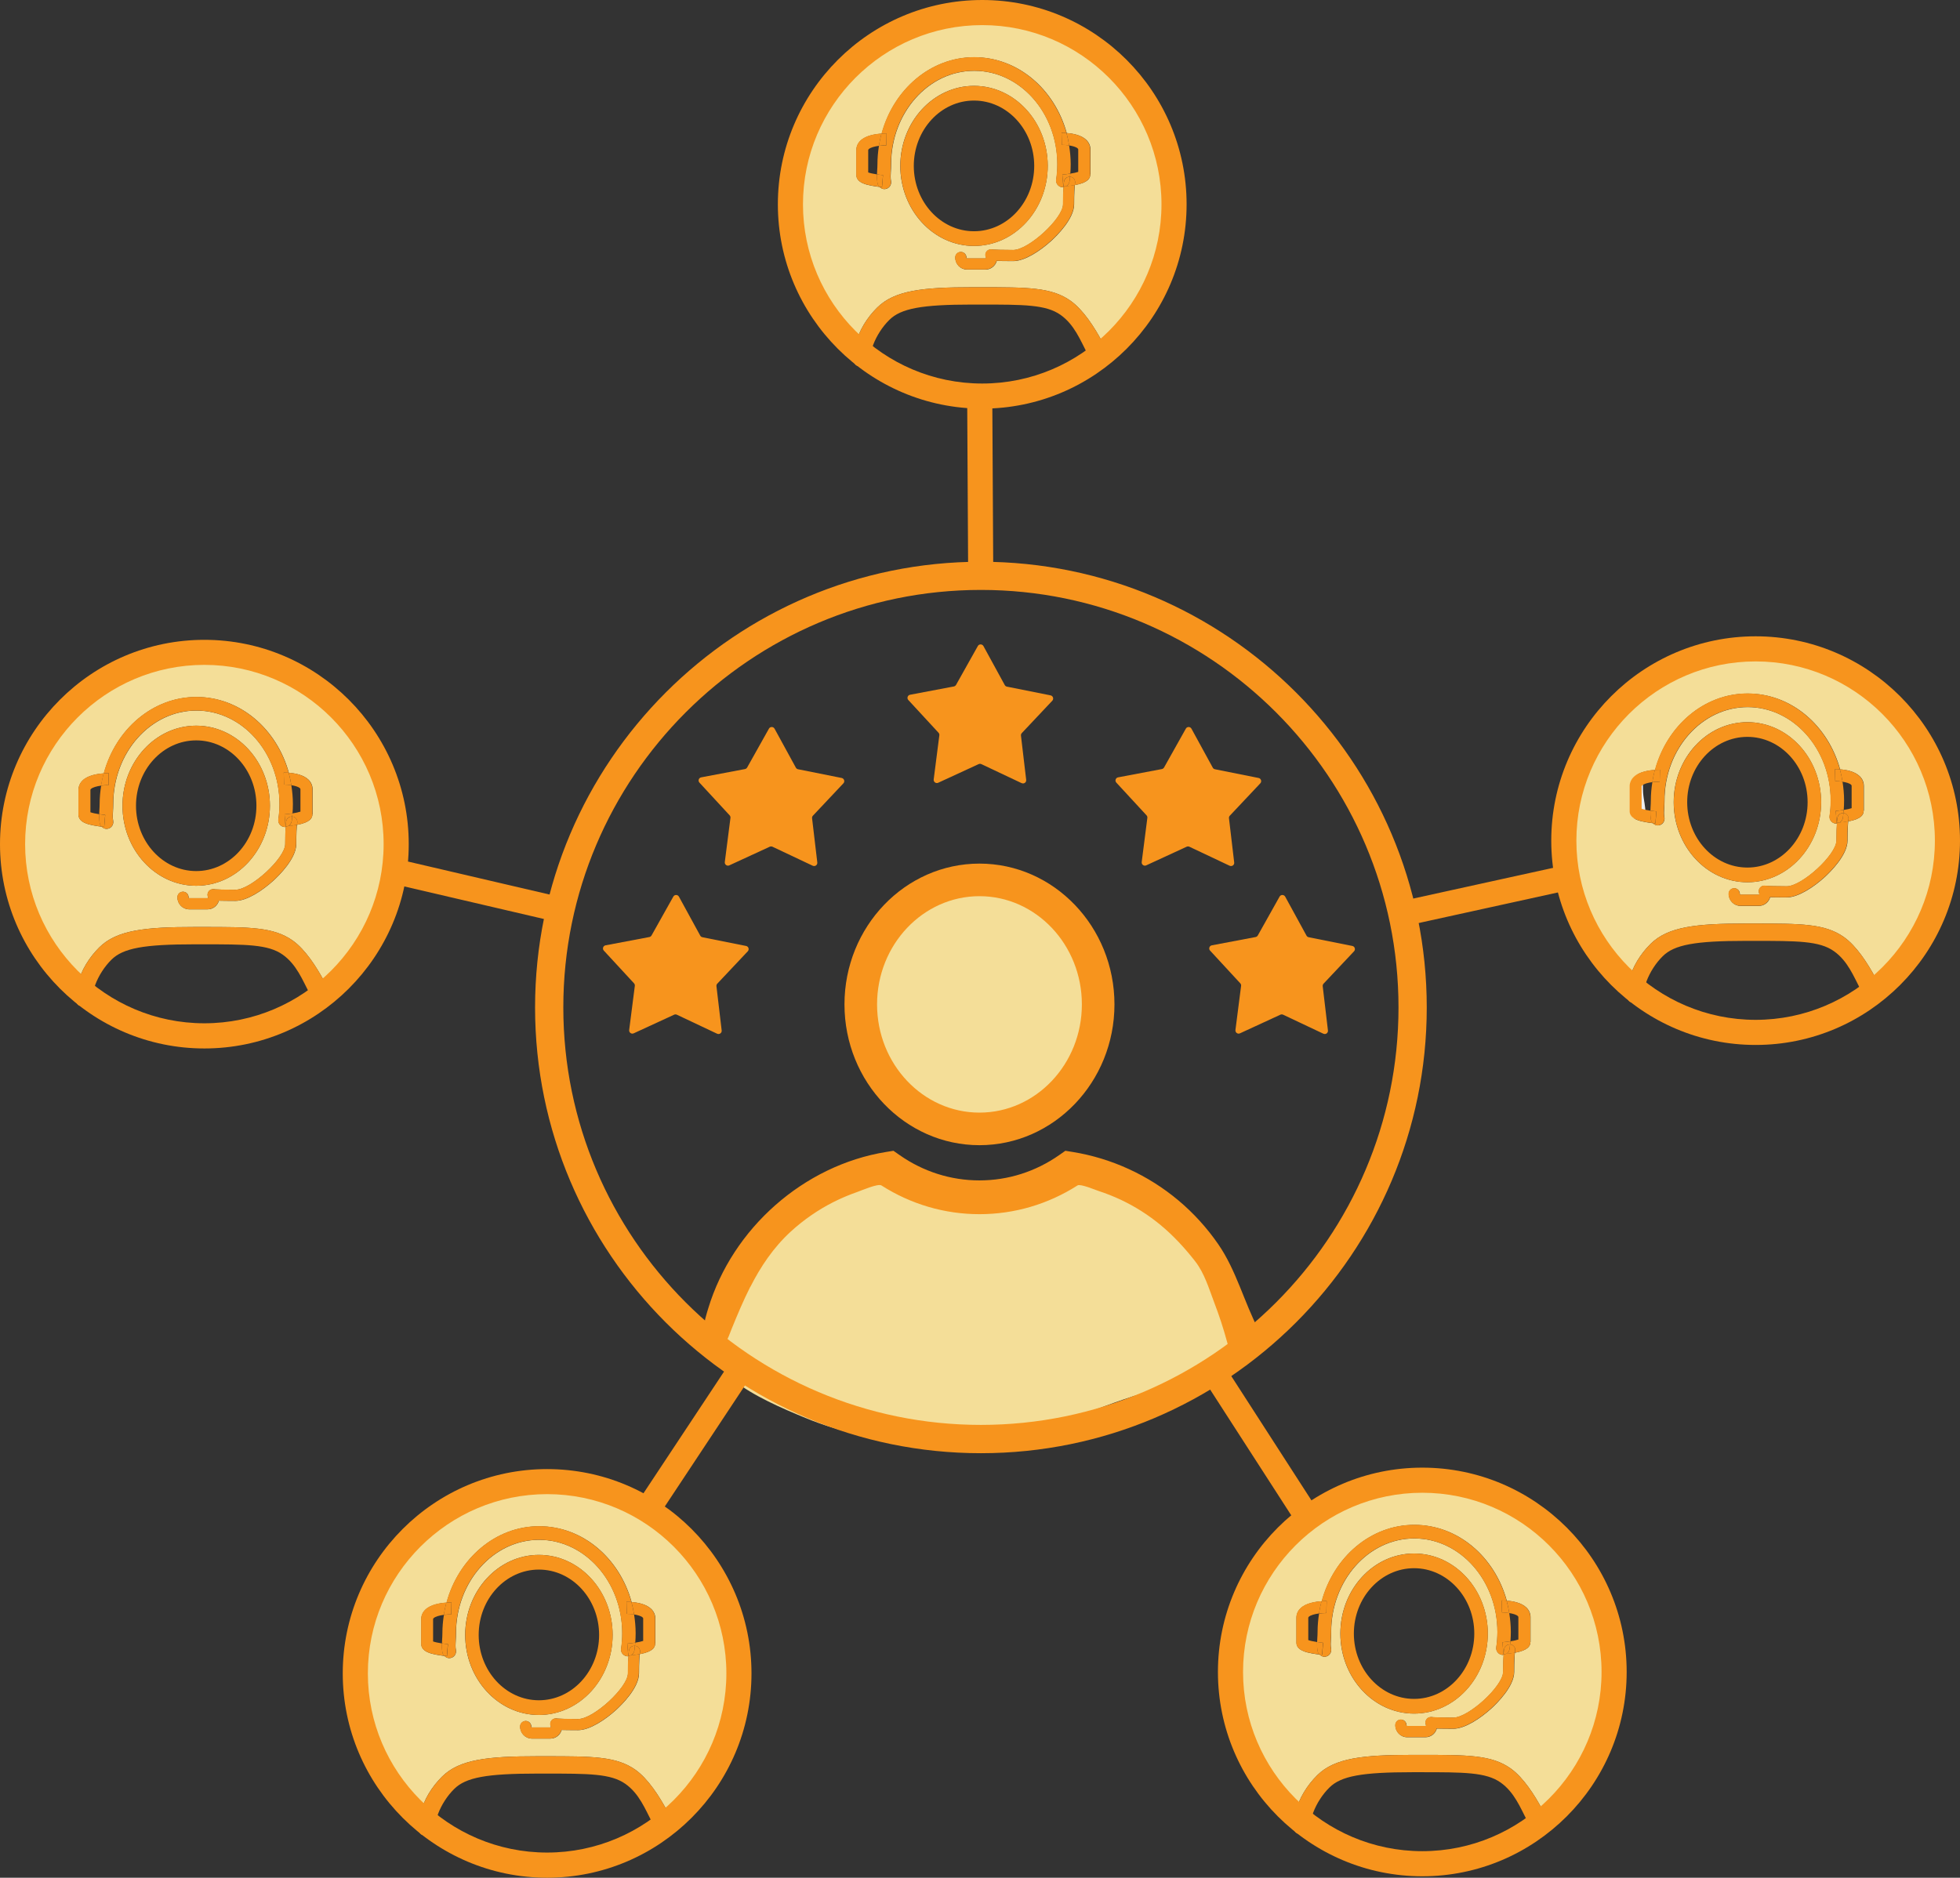 <?xml version="1.0" encoding="UTF-8"?><svg id="Layer_2" xmlns="http://www.w3.org/2000/svg" viewBox="0 0 312.17 299.14"><rect x="0" y="0" width="312.17" height="299.14" fill="#333333" stroke="none"/><defs><style>.cls-1{fill:none;stroke:#f7941d;stroke-linecap:round;stroke-linejoin:round;stroke-width:4px;}.cls-2{fill:#f0f0f0;}.cls-3{fill:#f4de98;}.cls-4{fill:#f7941d;}</style></defs><g id="Layer_2-2"><ellipse class="cls-3" cx="156.12" cy="159.79" rx="17.97" ry="19.62"/><path class="cls-3" d="M113.76,213.13c3.95-8.71,10.66-21.52,20.63-24.63,4.26-1.33,9.57.75,14.07,1.46,7.42,1.16,12.77-.71,19.84-2.23,11.12-2.4,21.68,7.78,25.42,16.86,3.54,8.6,3.39,14.09-6.63,16.08-9.12,1.81-16.41,6.13-25.65,7.72-11.52,1.98-22.16,2.01-33.16-2.5-3.66-1.5-8.31-3.5-11.41-5.98-2.89-2.31-5.71-13.96-3.11-6.78Z"/><path class="cls-4" d="M156.23,231.51c-39.16,0-71.01-31.86-71.01-71.01s31.86-71.01,71.01-71.01,71.01,31.86,71.01,71.01-31.86,71.01-71.01,71.01ZM156.23,93.98c-36.68,0-66.51,29.84-66.51,66.51s29.84,66.51,66.51,66.51,66.51-29.84,66.51-66.51-29.84-66.51-66.51-66.51Z"/><path class="cls-4" d="M223.33,147.58c-.92,0-1.75-.64-1.95-1.57-.24-1.08.45-2.15,1.52-2.38l24.4-5.36c1.08-.24,2.14.45,2.38,1.52.24,1.08-.45,2.15-1.52,2.38l-24.4,5.36c-.14.03-.29.05-.43.05Z"/><path class="cls-4" d="M207.25,242.19c-.66,0-1.3-.32-1.68-.92l-14.09-21.85c-.6-.93-.33-2.17.6-2.76.93-.6,2.17-.33,2.76.6l14.09,21.85c.6.93.33,2.17-.6,2.76-.33.22-.71.32-1.08.32Z"/><path class="cls-4" d="M104.14,241c-.38,0-.76-.11-1.1-.33-.92-.61-1.17-1.85-.56-2.77l13.83-20.89c.61-.92,1.85-1.17,2.77-.56.92.61,1.17,1.85.56,2.77l-13.83,20.89c-.38.58-1.02.9-1.67.9Z"/><path class="cls-4" d="M88.62,146.81c-.15,0-.3-.02-.46-.05l-24.1-5.62c-1.08-.25-1.74-1.33-1.49-2.4s1.32-1.75,2.4-1.49l24.1,5.62c1.08.25,1.74,1.33,1.49,2.4-.22.92-1.04,1.55-1.95,1.55Z"/><path class="cls-4" d="M114.21,164.68l-6.41-3.03c-.14-.06-.29-.06-.43,0l-6.44,2.97c-.36.17-.77-.13-.72-.53l.9-7.03c.02-.15-.03-.3-.13-.41l-4.81-5.21c-.27-.29-.11-.77.28-.84l6.97-1.32c.15-.03.27-.12.35-.25l3.47-6.19c.19-.35.7-.34.89,0l3.4,6.22c.07.13.2.22.35.25l6.95,1.39c.39.08.54.56.27.85l-4.86,5.16c-.1.11-.15.26-.13.41l.83,7.04c.05.4-.36.69-.72.52Z"/><path class="cls-4" d="M129.44,137.92l-6.41-3.03c-.14-.06-.29-.06-.43,0l-6.44,2.97c-.36.17-.77-.13-.72-.53l.9-7.03c.02-.15-.03-.3-.13-.41l-4.81-5.21c-.27-.29-.11-.77.28-.84l6.97-1.32c.15-.03.27-.12.35-.25l3.47-6.19c.19-.35.7-.34.89,0l3.4,6.22c.07.13.2.22.35.25l6.95,1.39c.39.08.54.56.27.85l-4.86,5.16c-.1.11-.15.26-.13.41l.83,7.04c.05.4-.36.69-.72.52Z"/><path class="cls-4" d="M162.71,124.76l-6.41-3.03c-.14-.06-.29-.06-.43,0l-6.44,2.97c-.36.17-.77-.13-.72-.53l.9-7.03c.02-.15-.03-.3-.13-.41l-4.81-5.21c-.27-.29-.11-.77.28-.84l6.97-1.32c.15-.03.27-.12.35-.25l3.47-6.19c.19-.35.7-.34.89,0l3.4,6.22c.07.13.2.22.35.25l6.95,1.39c.39.08.54.56.27.85l-4.86,5.16c-.1.11-.15.26-.13.41l.83,7.04c.05.4-.36.69-.72.52Z"/><path class="cls-4" d="M195.84,137.92l-6.41-3.03c-.14-.06-.29-.06-.43,0l-6.44,2.97c-.36.17-.77-.13-.72-.53l.9-7.03c.02-.15-.03-.3-.13-.41l-4.81-5.21c-.27-.29-.11-.77.28-.84l6.97-1.32c.15-.03.27-.12.35-.25l3.47-6.19c.19-.35.7-.34.89,0l3.4,6.22c.07.13.2.22.35.25l6.95,1.39c.39.08.54.56.27.85l-4.86,5.16c-.1.11-.15.26-.13.41l.83,7.04c.05.4-.36.69-.72.52Z"/><path class="cls-4" d="M210.77,164.68l-6.41-3.03c-.14-.06-.29-.06-.43,0l-6.44,2.97c-.36.17-.77-.13-.72-.53l.9-7.03c.02-.15-.03-.3-.13-.41l-4.81-5.21c-.27-.29-.11-.77.28-.84l6.97-1.32c.15-.03.27-.12.35-.25l3.47-6.19c.19-.35.7-.34.89,0l3.4,6.22c.07.13.2.22.35.25l6.95,1.39c.39.08.54.56.27.85l-4.86,5.16c-.1.11-.15.26-.13.41l.83,7.04c.05.4-.36.69-.72.52Z"/><path class="cls-4" d="M156,182.44c-11.86,0-21.5-10.06-21.5-22.43s9.65-22.43,21.5-22.43,21.5,10.06,21.5,22.43-9.65,22.43-21.5,22.43ZM156,142.77c-8.99,0-16.31,7.73-16.31,17.24s7.32,17.24,16.31,17.24,16.31-7.73,16.31-17.24-7.32-17.24-16.31-17.24Z"/><path class="cls-4" d="M119.51,205.01c1.65-3.24,3.65-6.25,6.46-8.83,2.05-1.87,4.35-3.46,6.83-4.71,1.22-.61,2.48-1.14,3.77-1.59.6-.21,3.28-1.37,3.81-1.03,4.7,3,10.07,4.58,15.62,4.58s10.92-1.58,15.62-4.58c.46-.29,2.82.71,3.34.88,1.2.39,2.38.86,3.52,1.39,2.27,1.07,4.41,2.42,6.34,4.02,2.05,1.69,3.89,3.69,5.52,5.78,1.51,1.93,2.21,4.38,3.07,6.64.78,2.04,1.45,4.08,2.01,6.16.22.82.58,2.18,1.49,2.48,1.24.41,3.42-.84,3.89-1.97.38-.93.14-1.44-.31-2.3-2.34-4.47-3.57-9.52-6.45-13.7-1.79-2.6-3.93-4.96-6.35-6.99-4.8-4.03-10.66-6.72-16.84-7.72l-1.17-.19-.97.68c-3.78,2.65-8.17,4.04-12.72,4.04s-8.95-1.4-12.72-4.04l-.97-.68-1.17.19c-13.15,2.13-24.45,12.17-28.32,24.89-.56,1.85-1.62,5.03.38,6.5,1.84,1.36,2.88-2.08,3.34-3.21.93-2.28,1.87-4.53,2.96-6.68Z"/><path class="cls-2" d="M260.82,123.4c-1.64.21-2.28.5-2.33,2.19-.03,1.09-.06,2.51.11,3.59.15.94.09.88.96,1.1,3.6.88,2.29-1.69,2.14-3.99-.09-1.41.2-2.02-.88-2.89Z"/><line class="cls-1" x1="156.05" y1="64.66" x2="156.2" y2="91.72"/><path class="cls-3" d="M310.76,133.97c0-17.22-13.96-31.18-31.18-31.18s-31.18,13.96-31.18,31.18c0,9.43,4.19,17.87,10.8,23.59.07-.49.18-.96.26-1.31.48-2.18,1.85-4.32,3.43-5.88,2.76-2.74,7.26-3.24,15.13-3.24h1.27c7.55,0,11.35,0,14.39,2.15,2.05,1.46,3.82,4.26,4.99,6.43.3.56.76,1.36.94,2.15,6.81-5.72,11.15-14.3,11.15-23.89ZM266.57,127.8c0-7.03,5.27-12.75,11.74-12.75s11.74,5.72,11.74,12.75-5.27,12.75-11.74,12.75-11.74-5.72-11.74-12.75ZM296.83,129.15c0,.6-.32,1.31-2.46,1.71-.04.37-.11,1.23-.11,3.05,0,2.33-2.78,5.04-3.63,5.82-1.72,1.57-4.21,3.24-6.07,3.24-1.25,0-2.1-.02-2.62-.03-.23.8-.95,1.38-1.8,1.38h-2.93c-1.04,0-1.88-.86-1.88-1.92,0-.49.4-.89.89-.89s.89.4.89.89c0,.09.06.14.1.14h2.93s.08-.04.1-.1c-.1-.17-.11-.34-.11-.45,0-.43.33-.89.93-.89.08,0,.15,0,.23.03.34.02,1.34.07,3.29.07,2.44,0,7.92-5.04,7.92-7.28,0-1.31.03-2.16.08-2.73-.08,0-.17.03-.26.01-.59-.09-1-.63-.91-1.22.12-.8.18-1.62.18-2.43,0-8.22-5.94-14.9-13.24-14.9s-13.24,6.69-13.24,14.9c0,.4-.02.77-.04,1.1-.04.59-.07,1.05.03,1.58.1.59-.29,1.15-.87,1.25-.06.01-.13.02-.19.02-.3,0-.57-.14-.77-.35-.33-.04-.81-.1-1.3-.2-.78-.15-2.39-.47-2.39-1.7v-3.95c0-.58.22-1.1.65-1.51.86-.84,2.41-1.07,3.38-1.13,1.9-7.03,7.79-12.17,14.75-12.17s12.8,5.1,14.72,12.08c.9.06,2.3.29,3.12,1.09.43.42.66.96.66,1.55v3.95Z"/><path class="cls-4" d="M260.78,159.55c.21-.08.38-.19.52-.33-.72-.52-1.42-1.08-2.1-1.66-.18,1.26-.09,2.61,1.57,1.99Z"/><path class="cls-4" d="M299.56,159.15c.17-.38.15-.83.05-1.29-.64.54-1.31,1.05-2,1.54.68.62,1.46.89,1.95-.25Z"/><path class="cls-4" d="M293.68,149.28c-3.04-2.16-6.84-2.15-14.39-2.15h-1.27c-7.87,0-12.37.5-15.13,3.24-1.58,1.57-2.95,3.7-3.43,5.88-.08.34-.19.82-.26,1.31.67.58,1.37,1.14,2.1,1.66.17-.16.3-.36.39-.58.31-.72.31-1.66.56-2.33.55-1.45,1.47-2.89,2.58-3.98,1.84-1.83,5.17-2.44,13.19-2.44h1.27c6.98,0,10.48,0,12.8,1.64,2.19,1.55,3.14,3.99,4.33,6.29.22.42.68,1.11,1.2,1.59.69-.49,1.35-1,2-1.54-.18-.78-.64-1.59-.94-2.15-1.17-2.17-2.94-4.97-4.99-6.43Z"/><path class="cls-4" d="M290.06,127.8c0-7.03-5.27-12.75-11.74-12.75s-11.74,5.72-11.74,12.75,5.27,12.75,11.74,12.75,11.74-5.72,11.74-12.75ZM268.72,127.8c0-5.74,4.3-10.41,9.59-10.41s9.59,4.67,9.59,10.41-4.3,10.41-9.59,10.41-9.59-4.67-9.59-10.41Z"/><path class="cls-4" d="M262.85,129.15c-.57-.09-1.1-.2-1.39-.31v-3.56s0-.07.07-.14c.28-.27.96-.45,1.64-.54.1-.67.24-1.33.41-1.96-.98.06-2.53.29-3.38,1.13-.42.41-.65.94-.65,1.51v3.95c0,1.24,1.61,1.55,2.39,1.7.49.09.97.16,1.3.2-.14-.15-.25-.33-.29-.54-.09-.53-.1-.99-.09-1.44Z"/><path class="cls-4" d="M293.04,122.56c.18.64.31,1.3.42,1.98.57.09,1.12.24,1.37.48.07.07.08.12.08.18v3.55c-.27.1-.74.2-1.26.28-.01.17-.04.34-.06.51.06,0,.12,0,.17.01.47.13.74.6.63,1.07,0,.02-.02.09-.03.24,2.14-.4,2.46-1.11,2.46-1.71v-3.95c0-.59-.23-1.13-.66-1.55-.82-.8-2.22-1.03-3.12-1.09Z"/><path class="cls-4" d="M292.53,131.09l-.15-1.91c.43-.03.87-.09,1.27-.16.04-.5.06-.99.06-1.49,0-1.02-.1-2.02-.25-3-.41-.06-.84-.09-1.16-.09l-.05-1.91c.13,0,.42,0,.79.02-1.93-6.99-7.8-12.08-14.72-12.08s-12.84,5.14-14.75,12.17c.37-.02.67-.02.81-.02l-.02.96-.02.96c-.33,0-.75.02-1.17.07-.15.95-.24,1.92-.24,2.92,0,.34-.02.65-.04.96-.01.21-.02.43-.03.66.32.05.64.09.96.12l-.16,1.91s-.18-.02-.42-.04c.2.21.47.35.77.35.06,0,.13,0,.19-.02.59-.1.98-.66.87-1.25-.09-.53-.07-1-.03-1.58.02-.33.04-.7.04-1.1,0-8.22,5.94-14.9,13.24-14.9s13.24,6.69,13.24,14.9c0,.82-.06,1.63-.18,2.43-.09.59.32,1.14.91,1.22.09.01.17,0,.26-.01,0-.03,0-.06,0-.09,0,0-.02,0-.02,0Z"/><path class="cls-4" d="M263.81,129.27c-.32-.03-.64-.07-.96-.12-.01.45,0,.92.09,1.44.04.22.15.4.29.54.24.03.41.04.42.04l.16-1.91Z"/><path class="cls-4" d="M264.34,124.54l.02-.96-.02.96.02-.96.02-.96c-.14,0-.43,0-.81.02-.17.64-.3,1.3-.41,1.96.42-.05.84-.08,1.17-.07Z"/><path class="cls-4" d="M292.53,131.09s.02,0,.02,0c.05-.58.1-.83.12-.92.11-.41.5-.66.92-.63.02-.17.04-.34.06-.51-.4.06-.84.12-1.27.16l.15,1.91Z"/><path class="cls-4" d="M292.25,122.53l.05,1.91c.32,0,.75.02,1.16.09-.11-.67-.24-1.33-.42-1.98-.37-.03-.66-.03-.79-.02Z"/><path class="cls-4" d="M292.55,131.17c-.04.57-.08,1.42-.08,2.73,0,2.25-5.48,7.28-7.92,7.28-1.95,0-2.95-.04-3.29-.07-.07-.02-.15-.03-.23-.03-.6,0-.93.46-.93.89,0,.11.02.28.11.45-.02.06-.06.1-.1.1h-2.93s-.1-.06-.1-.14c0-.49-.4-.89-.89-.89s-.89.4-.89.89c0,1.06.84,1.92,1.88,1.92h2.93c.85,0,1.58-.58,1.8-1.38.52.02,1.37.03,2.62.03,1.85,0,4.35-1.67,6.07-3.24.85-.78,3.63-3.49,3.63-5.82,0-1.81.07-2.68.11-3.05-.4.08-.87.14-1.4.19-.13.07-.26.11-.41.12Z"/><path class="cls-4" d="M293.77,129.55c-.06-.02-.12,0-.17-.01-.03.25-.04.5-.08.74-.05.35-.27.62-.56.77.53-.05,1-.12,1.4-.19.02-.15.03-.22.03-.24.12-.47-.16-.94-.63-1.07Z"/><path class="cls-4" d="M292.56,131.09s0,.06,0,.09c.15-.01.28-.05.41-.12-.13.01-.26.03-.4.04Z"/><path class="cls-4" d="M292.68,130.17c-.02.09-.08.34-.12.92.14-.01.27-.02.4-.04.29-.16.51-.43.56-.77.04-.24.05-.49.08-.74-.41-.03-.8.22-.92.63Z"/><path class="cls-4" d="M279.62,166.47c-17.95,0-32.55-14.6-32.55-32.55s14.6-32.55,32.55-32.55,32.55,14.6,32.55,32.55-14.6,32.55-32.55,32.55ZM279.62,105.37c-15.74,0-28.55,12.81-28.55,28.55s12.81,28.55,28.55,28.55,28.55-12.81,28.55-28.55-12.81-28.55-28.55-28.55Z"/><path class="cls-3" d="M63.69,134.52c0-17.22-13.96-31.18-31.18-31.18S1.33,117.3,1.33,134.52c0,9.43,4.19,17.87,10.8,23.59.07-.49.18-.96.26-1.31.48-2.18,1.85-4.32,3.43-5.88,2.76-2.74,7.26-3.24,15.13-3.24h1.27c7.55,0,11.35,0,14.39,2.15,2.05,1.46,3.82,4.26,4.99,6.43.3.56.76,1.36.94,2.15,6.81-5.72,11.15-14.3,11.15-23.89ZM19.51,128.36c0-7.03,5.27-12.75,11.74-12.75s11.74,5.72,11.74,12.75-5.27,12.75-11.74,12.75-11.74-5.72-11.74-12.75ZM49.76,129.7c0,.6-.32,1.31-2.46,1.71-.04.37-.11,1.23-.11,3.05,0,2.33-2.78,5.04-3.63,5.82-1.72,1.57-4.21,3.24-6.07,3.24-1.25,0-2.1-.02-2.62-.03-.23.8-.95,1.38-1.8,1.38h-2.93c-1.04,0-1.88-.86-1.88-1.92,0-.49.4-.89.89-.89s.89.4.89.89c0,.09.06.14.1.14h2.93s.08-.04.1-.1c-.1-.17-.11-.34-.11-.45,0-.43.33-.89.93-.89.08,0,.15,0,.23.03.34.02,1.34.07,3.29.07,2.44,0,7.92-5.04,7.92-7.28,0-1.31.03-2.16.08-2.73-.08,0-.17.03-.26.01-.59-.09-1-.63-.91-1.22.12-.8.18-1.62.18-2.43,0-8.22-5.94-14.9-13.24-14.9s-13.24,6.69-13.24,14.9c0,.4-.02.77-.04,1.1-.04.59-.07,1.05.03,1.58.1.59-.29,1.15-.87,1.25-.06.01-.13.02-.19.02-.3,0-.57-.14-.77-.35-.33-.04-.81-.1-1.3-.2-.78-.15-2.39-.47-2.39-1.7v-3.95c0-.58.22-1.1.65-1.51.86-.84,2.41-1.07,3.38-1.13,1.9-7.03,7.79-12.17,14.75-12.17s12.8,5.1,14.72,12.08c.9.06,2.3.29,3.12,1.09.43.42.66.96.66,1.55v3.95Z"/><path class="cls-4" d="M13.71,160.11c.21-.08.38-.19.52-.33-.72-.52-1.42-1.08-2.1-1.66-.18,1.26-.09,2.61,1.57,1.99Z"/><path class="cls-4" d="M52.5,159.7c.17-.38.15-.83.05-1.29-.64.54-1.31,1.05-2,1.54.68.62,1.46.89,1.95-.25Z"/><path class="cls-4" d="M46.61,149.83c-3.04-2.16-6.84-2.15-14.39-2.15h-1.27c-7.87,0-12.37.5-15.13,3.24-1.58,1.57-2.95,3.7-3.43,5.88-.08.34-.19.82-.26,1.31.67.58,1.37,1.14,2.1,1.66.17-.16.3-.36.39-.58.31-.72.31-1.66.56-2.33.55-1.45,1.47-2.89,2.58-3.98,1.84-1.83,5.17-2.44,13.19-2.44h1.27c6.98,0,10.48,0,12.8,1.64,2.19,1.55,3.14,3.99,4.33,6.29.22.42.68,1.11,1.2,1.59.69-.49,1.35-1,2-1.54-.18-.78-.64-1.59-.94-2.15-1.17-2.17-2.94-4.97-4.99-6.43Z"/><path class="cls-4" d="M42.99,128.36c0-7.03-5.27-12.75-11.74-12.75s-11.74,5.72-11.74,12.75,5.27,12.75,11.74,12.75,11.74-5.72,11.74-12.75ZM21.66,128.36c0-5.74,4.3-10.41,9.59-10.41s9.59,4.67,9.59,10.41-4.3,10.41-9.59,10.41-9.59-4.67-9.59-10.41Z"/><path class="cls-4" d="M15.79,129.71c-.57-.09-1.1-.2-1.39-.31v-3.56s0-.07.07-.14c.28-.27.96-.45,1.64-.54.1-.67.24-1.33.41-1.96-.98.06-2.53.29-3.38,1.13-.42.41-.65.94-.65,1.51v3.95c0,1.24,1.61,1.55,2.39,1.7.49.09.97.16,1.3.2-.14-.15-.25-.33-.29-.54-.09-.53-.1-.99-.09-1.44Z"/><path class="cls-4" d="M45.98,123.11c.18.64.31,1.3.42,1.98.57.09,1.12.24,1.37.48.07.07.08.12.08.18v3.55c-.27.1-.74.2-1.26.28-.01.17-.04.34-.06.51.06,0,.12,0,.17.01.47.13.74.6.63,1.07,0,.02-.02.09-.03.24,2.14-.4,2.46-1.11,2.46-1.71v-3.95c0-.59-.23-1.13-.66-1.55-.82-.8-2.22-1.03-3.12-1.09Z"/><path class="cls-4" d="M45.47,131.64l-.15-1.91c.43-.03.87-.09,1.27-.16.04-.5.06-.99.06-1.49,0-1.02-.1-2.02-.25-3-.41-.06-.84-.09-1.16-.09l-.05-1.91c.13,0,.42,0,.79.02-1.93-6.99-7.8-12.08-14.72-12.08s-12.84,5.14-14.75,12.17c.37-.02.67-.02.81-.02l-.02.96-.02.96c-.33,0-.75.02-1.17.07-.15.95-.24,1.92-.24,2.92,0,.34-.02.65-.04.96-.01.21-.02.43-.03.66.32.05.64.09.96.12l-.16,1.91s-.18-.02-.42-.04c.2.21.47.35.77.35.06,0,.13,0,.19-.02.59-.1.98-.66.87-1.25-.09-.53-.07-1-.03-1.58.02-.33.04-.7.04-1.1,0-8.22,5.94-14.9,13.24-14.9s13.24,6.69,13.24,14.9c0,.82-.06,1.63-.18,2.43-.09.59.32,1.14.91,1.22.09.01.17,0,.26-.01,0-.03,0-.06,0-.09,0,0-.02,0-.02,0Z"/><path class="cls-4" d="M16.75,129.83c-.32-.03-.64-.07-.96-.12-.01.45,0,.92.09,1.44.04.22.15.4.29.54.24.03.41.04.42.04l.16-1.91Z"/><path class="cls-4" d="M17.27,125.09l.02-.96-.02.96.02-.96.02-.96c-.14,0-.43,0-.81.02-.17.64-.3,1.3-.41,1.96.42-.05.84-.08,1.17-.07Z"/><path class="cls-4" d="M45.47,131.64s.02,0,.02,0c.05-.58.1-.83.12-.92.11-.41.5-.66.92-.63.02-.17.04-.34.06-.51-.4.06-.84.12-1.27.16l.15,1.91Z"/><path class="cls-4" d="M45.19,123.09l.05,1.91c.32,0,.75.02,1.16.09-.11-.67-.24-1.33-.42-1.98-.37-.03-.66-.03-.79-.02Z"/><path class="cls-4" d="M45.49,131.73c-.04.57-.08,1.42-.08,2.73,0,2.25-5.48,7.28-7.92,7.28-1.95,0-2.95-.04-3.29-.07-.07-.02-.15-.03-.23-.03-.6,0-.93.46-.93.89,0,.11.02.28.11.45-.02.06-.06.1-.1.1h-2.93s-.1-.06-.1-.14c0-.49-.4-.89-.89-.89s-.89.4-.89.89c0,1.06.84,1.92,1.88,1.92h2.93c.85,0,1.58-.58,1.8-1.38.52.02,1.37.03,2.62.03,1.85,0,4.35-1.67,6.07-3.24.85-.78,3.63-3.49,3.63-5.82,0-1.81.07-2.68.11-3.05-.4.08-.87.14-1.4.19-.13.07-.26.11-.41.12Z"/><path class="cls-4" d="M46.71,130.1c-.06-.02-.12,0-.17-.01-.03.25-.04.5-.08.74-.05.35-.27.62-.56.77.53-.05,1-.12,1.4-.19.02-.15.03-.22.03-.24.12-.47-.16-.94-.63-1.07Z"/><path class="cls-4" d="M45.49,131.64s0,.06,0,.09c.15-.01.28-.05.41-.12-.13.01-.26.03-.4.04Z"/><path class="cls-4" d="M45.61,130.72c-.02.09-.08.34-.12.92.14-.01.27-.02.4-.04.29-.16.51-.43.56-.77.04-.24.05-.49.08-.74-.41-.03-.8.22-.92.63Z"/><path class="cls-4" d="M32.55,167.03c-17.95,0-32.55-14.6-32.55-32.55s14.6-32.55,32.55-32.55,32.55,14.6,32.55,32.55-14.6,32.55-32.55,32.55ZM32.55,105.92c-15.74,0-28.55,12.81-28.55,28.55s12.81,28.55,28.55,28.55,28.55-12.81,28.55-28.55-12.81-28.55-28.55-28.55Z"/><path class="cls-3" d="M187.58,32.6c0-17.22-13.96-31.18-31.18-31.18s-31.18,13.96-31.18,31.18c0,9.43,4.19,17.87,10.8,23.59.07-.49.18-.96.26-1.31.48-2.18,1.85-4.32,3.43-5.88,2.76-2.74,7.26-3.24,15.13-3.24h1.27c7.55,0,11.35,0,14.39,2.15,2.05,1.46,3.82,4.26,4.99,6.43.3.56.76,1.36.94,2.15,6.81-5.72,11.15-14.3,11.15-23.89ZM143.39,26.43c0-7.03,5.27-12.75,11.74-12.75s11.74,5.72,11.74,12.75-5.27,12.75-11.74,12.75-11.74-5.72-11.74-12.75ZM173.65,27.78c0,.6-.32,1.31-2.46,1.71-.04.37-.11,1.23-.11,3.05,0,2.33-2.78,5.04-3.63,5.82-1.72,1.57-4.21,3.24-6.07,3.24-1.25,0-2.1-.02-2.62-.03-.23.8-.95,1.38-1.8,1.38h-2.93c-1.04,0-1.88-.86-1.88-1.92,0-.49.4-.89.89-.89s.89.4.89.89c0,.09.06.14.1.14h2.93s.08-.04.1-.1c-.1-.17-.11-.34-.11-.45,0-.43.33-.89.93-.89.08,0,.15,0,.23.03.34.02,1.34.07,3.29.07,2.44,0,7.92-5.04,7.92-7.28,0-1.31.03-2.16.08-2.73-.08,0-.17.03-.26.01-.59-.09-1-.63-.91-1.22.12-.8.18-1.62.18-2.43,0-8.22-5.94-14.9-13.24-14.9s-13.24,6.69-13.24,14.9c0,.4-.02.77-.04,1.1-.04.59-.07,1.05.03,1.58.1.59-.29,1.15-.87,1.25-.06.01-.13.02-.19.02-.3,0-.57-.14-.77-.35-.33-.04-.81-.1-1.3-.2-.78-.15-2.39-.47-2.39-1.7v-3.95c0-.58.22-1.1.65-1.51.86-.84,2.41-1.07,3.38-1.13,1.9-7.03,7.79-12.17,14.75-12.17s12.8,5.1,14.72,12.08c.9.06,2.3.29,3.12,1.09.43.42.66.96.66,1.55v3.95Z"/><path class="cls-4" d="M137.59,58.18c.21-.08.38-.19.52-.33-.72-.52-1.42-1.08-2.1-1.66-.18,1.26-.09,2.61,1.57,1.99Z"/><path class="cls-4" d="M176.38,57.78c.17-.38.15-.83.05-1.29-.64.54-1.31,1.05-2,1.54.68.62,1.46.89,1.95-.25Z"/><path class="cls-4" d="M170.5,47.91c-3.04-2.16-6.84-2.15-14.39-2.15h-1.27c-7.87,0-12.37.5-15.13,3.24-1.58,1.57-2.95,3.7-3.43,5.88-.08.34-.19.82-.26,1.31.67.58,1.37,1.14,2.1,1.66.17-.16.3-.36.39-.58.31-.72.31-1.66.56-2.33.55-1.45,1.47-2.89,2.58-3.98,1.84-1.83,5.17-2.44,13.19-2.44h1.27c6.98,0,10.48,0,12.8,1.64,2.19,1.55,3.14,3.99,4.33,6.29.22.42.68,1.11,1.2,1.59.69-.49,1.35-1,2-1.54-.18-.78-.64-1.59-.94-2.15-1.17-2.17-2.94-4.97-4.99-6.43Z"/><path class="cls-4" d="M166.88,26.43c0-7.03-5.27-12.75-11.74-12.75s-11.74,5.72-11.74,12.75,5.27,12.75,11.74,12.75,11.74-5.72,11.74-12.75ZM145.54,26.43c0-5.74,4.3-10.41,9.59-10.41s9.59,4.67,9.59,10.41-4.3,10.41-9.59,10.41-9.59-4.67-9.59-10.41Z"/><path class="cls-4" d="M139.67,27.78c-.57-.09-1.1-.2-1.39-.31v-3.56s0-.07.07-.14c.28-.27.96-.45,1.64-.54.1-.67.24-1.33.41-1.96-.98.06-2.53.29-3.38,1.13-.42.41-.65.94-.65,1.51v3.95c0,1.24,1.61,1.55,2.39,1.7.49.09.97.16,1.3.2-.14-.15-.25-.33-.29-.54-.09-.53-.1-.99-.09-1.44Z"/><path class="cls-4" d="M169.86,21.19c.18.64.31,1.3.42,1.98.57.09,1.12.24,1.37.48.07.07.08.12.08.18v3.55c-.27.1-.74.2-1.26.28-.01.17-.04.34-.06.51.06,0,.12,0,.17.01.47.13.74.6.63,1.07,0,.02-.02.09-.03.24,2.14-.4,2.46-1.11,2.46-1.71v-3.95c0-.59-.23-1.13-.66-1.55-.82-.8-2.22-1.03-3.12-1.09Z"/><path class="cls-4" d="M169.35,29.72l-.15-1.91c.43-.03.87-.09,1.27-.16.04-.5.06-.99.06-1.49,0-1.02-.1-2.02-.25-3-.41-.06-.84-.09-1.16-.09l-.05-1.91c.13,0,.42,0,.79.02-1.93-6.99-7.8-12.08-14.72-12.08s-12.84,5.14-14.75,12.17c.37-.02.67-.02.81-.02l-.02.96-.02.96c-.33,0-.75.02-1.17.07-.15.95-.24,1.92-.24,2.92,0,.34-.02.65-.04.96-.01.21-.02.43-.03.66.32.05.64.09.96.12l-.16,1.91s-.18-.02-.42-.04c.2.21.47.35.77.35.06,0,.13,0,.19-.02.59-.1.98-.66.87-1.25-.09-.53-.07-1-.03-1.58.02-.33.04-.7.04-1.1,0-8.22,5.94-14.9,13.24-14.9s13.24,6.69,13.24,14.9c0,.82-.06,1.63-.18,2.43-.09.59.32,1.14.91,1.22.09.01.17,0,.26-.01,0-.03,0-.06,0-.09,0,0-.02,0-.02,0Z"/><path class="cls-4" d="M140.63,27.9c-.32-.03-.64-.07-.96-.12-.01.45,0,.92.09,1.44.04.22.15.4.29.54.24.03.41.04.42.04l.16-1.91Z"/><path class="cls-4" d="M141.16,23.17l.02-.96-.02.96.02-.96.02-.96c-.14,0-.43,0-.81.02-.17.64-.3,1.3-.41,1.96.42-.05.84-.08,1.17-.07Z"/><path class="cls-4" d="M169.35,29.72s.02,0,.02,0c.05-.58.1-.83.12-.92.11-.41.5-.66.92-.63.02-.17.04-.34.06-.51-.4.06-.84.12-1.27.16l.15,1.91Z"/><path class="cls-4" d="M169.07,21.17l.05,1.91c.32,0,.75.02,1.16.09-.11-.67-.24-1.33-.42-1.98-.37-.03-.66-.03-.79-.02Z"/><path class="cls-4" d="M169.37,29.8c-.04.57-.08,1.42-.08,2.73,0,2.25-5.48,7.28-7.92,7.28-1.95,0-2.95-.04-3.29-.07-.07-.02-.15-.03-.23-.03-.6,0-.93.46-.93.89,0,.11.02.28.11.45-.02.06-.06.1-.1.1h-2.93s-.1-.06-.1-.14c0-.49-.4-.89-.89-.89s-.89.4-.89.89c0,1.06.84,1.92,1.88,1.92h2.93c.85,0,1.58-.58,1.8-1.38.52.02,1.37.03,2.62.03,1.85,0,4.35-1.67,6.07-3.24.85-.78,3.63-3.49,3.63-5.82,0-1.81.07-2.68.11-3.05-.4.08-.87.14-1.4.19-.13.07-.26.11-.41.12Z"/><path class="cls-4" d="M170.59,28.18c-.06-.02-.12,0-.17-.01-.03.25-.04.5-.08.74-.05.35-.27.62-.56.77.53-.05,1-.12,1.4-.19.02-.15.03-.22.03-.24.12-.47-.16-.94-.63-1.07Z"/><path class="cls-4" d="M169.38,29.72s0,.06,0,.09c.15-.01.28-.05.41-.12-.13.01-.26.03-.4.04Z"/><path class="cls-4" d="M169.5,28.8c-.02.09-.08.34-.12.92.14-.01.27-.02.4-.04.29-.16.51-.43.56-.77.04-.24.05-.49.08-.74-.41-.03-.8.22-.92.63Z"/><path class="cls-4" d="M156.44,65.1c-17.95,0-32.55-14.6-32.55-32.55S138.49,0,156.44,0s32.55,14.6,32.55,32.55-14.6,32.55-32.55,32.55ZM156.44,4c-15.74,0-28.55,12.81-28.55,28.55s12.81,28.55,28.55,28.55,28.55-12.81,28.55-28.55-12.81-28.55-28.55-28.55Z"/><path class="cls-3" d="M257.67,266.41c0-17.22-13.96-31.18-31.18-31.18s-31.18,13.96-31.18,31.18c0,9.43,4.19,17.87,10.8,23.59.07-.49.18-.96.26-1.31.48-2.18,1.85-4.32,3.43-5.88,2.76-2.74,7.26-3.24,15.13-3.24h1.27c7.55,0,11.35,0,14.39,2.15,2.05,1.46,3.82,4.26,4.99,6.43.3.56.76,1.36.94,2.15,6.81-5.72,11.15-14.3,11.15-23.89ZM213.48,260.24c0-7.03,5.27-12.75,11.74-12.75s11.74,5.72,11.74,12.75-5.27,12.75-11.74,12.75-11.74-5.72-11.74-12.75ZM243.74,261.59c0,.6-.32,1.31-2.46,1.71-.04.37-.11,1.23-.11,3.05,0,2.33-2.78,5.04-3.63,5.82-1.72,1.57-4.21,3.24-6.07,3.24-1.25,0-2.1-.02-2.62-.03-.23.8-.95,1.38-1.8,1.38h-2.93c-1.04,0-1.88-.86-1.88-1.92,0-.49.4-.89.89-.89s.89.4.89.89c0,.09.06.14.1.14h2.93s.08-.04.1-.1c-.1-.17-.11-.34-.11-.45,0-.43.33-.89.93-.89.08,0,.15,0,.23.03.34.02,1.34.07,3.29.07,2.44,0,7.92-5.04,7.92-7.28,0-1.31.03-2.16.08-2.73-.08,0-.17.03-.26.01-.59-.09-1-.63-.91-1.22.12-.8.18-1.62.18-2.43,0-8.22-5.94-14.9-13.24-14.9s-13.24,6.69-13.24,14.9c0,.4-.02.77-.04,1.1-.04.59-.07,1.05.03,1.58.1.59-.29,1.15-.87,1.25-.06.01-.13.02-.19.02-.3,0-.57-.14-.77-.35-.33-.04-.81-.1-1.3-.2-.78-.15-2.39-.47-2.39-1.7v-3.95c0-.58.22-1.1.65-1.51.86-.84,2.41-1.07,3.38-1.13,1.9-7.03,7.79-12.17,14.75-12.17s12.8,5.1,14.72,12.08c.9.06,2.3.29,3.12,1.09.43.42.66.96.66,1.55v3.95Z"/><path class="cls-4" d="M207.69,291.99c.21-.08.38-.19.52-.33-.72-.52-1.42-1.08-2.1-1.66-.18,1.26-.09,2.61,1.57,1.99Z"/><path class="cls-4" d="M246.48,291.59c.17-.38.15-.83.05-1.29-.64.54-1.31,1.05-2,1.54.68.62,1.46.89,1.95-.25Z"/><path class="cls-4" d="M240.59,281.72c-3.04-2.16-6.84-2.15-14.39-2.15h-1.27c-7.87,0-12.37.5-15.13,3.24-1.58,1.57-2.95,3.7-3.43,5.88-.08.34-.19.82-.26,1.31.67.58,1.37,1.14,2.1,1.66.17-.16.3-.36.39-.58.31-.72.31-1.66.56-2.33.55-1.45,1.47-2.89,2.58-3.98,1.84-1.83,5.17-2.44,13.19-2.44h1.27c6.98,0,10.48,0,12.8,1.64,2.19,1.55,3.14,3.99,4.33,6.29.22.42.68,1.11,1.2,1.59.69-.49,1.35-1,2-1.54-.18-.78-.64-1.59-.94-2.15-1.17-2.17-2.94-4.97-4.99-6.43Z"/><path class="cls-4" d="M236.97,260.24c0-7.03-5.27-12.75-11.74-12.75s-11.74,5.72-11.74,12.75,5.27,12.75,11.74,12.75,11.74-5.72,11.74-12.75ZM215.63,260.24c0-5.74,4.3-10.41,9.59-10.41s9.59,4.67,9.59,10.41-4.3,10.41-9.59,10.41-9.59-4.67-9.59-10.41Z"/><path class="cls-4" d="M209.76,261.59c-.57-.09-1.1-.2-1.39-.31v-3.56s0-.07.07-.14c.28-.27.96-.45,1.64-.54.1-.67.24-1.33.41-1.96-.98.06-2.53.29-3.38,1.13-.42.41-.65.94-.65,1.51v3.95c0,1.24,1.61,1.55,2.39,1.7.49.09.97.16,1.3.2-.14-.15-.25-.33-.29-.54-.09-.53-.1-.99-.09-1.44Z"/><path class="cls-4" d="M239.96,255c.18.64.31,1.3.42,1.98.57.09,1.12.24,1.37.48.07.07.08.12.08.18v3.55c-.27.1-.74.2-1.26.28-.01.17-.04.34-.06.51.06,0,.12,0,.17.01.47.13.74.6.63,1.07,0,.02-.02.09-.03.24,2.14-.4,2.46-1.11,2.46-1.71v-3.95c0-.59-.23-1.13-.66-1.55-.82-.8-2.22-1.03-3.12-1.09Z"/><path class="cls-4" d="M239.45,263.53l-.15-1.91c.43-.03.87-.09,1.27-.16.04-.5.06-.99.06-1.49,0-1.02-.1-2.02-.25-3-.41-.06-.84-.09-1.16-.09l-.05-1.91c.13,0,.42,0,.79.02-1.93-6.99-7.8-12.08-14.72-12.08s-12.84,5.14-14.75,12.17c.37-.02.67-.02.81-.02l-.02.96-.02.96c-.33,0-.75.02-1.17.07-.15.95-.24,1.92-.24,2.92,0,.34-.02.65-.04.96-.01.21-.02.43-.03.66.32.05.64.09.96.12l-.16,1.91s-.18-.02-.42-.04c.2.21.47.35.77.35.06,0,.13,0,.19-.02.59-.1.98-.66.87-1.25-.09-.53-.07-1-.03-1.58.02-.33.04-.7.04-1.1,0-8.22,5.94-14.9,13.24-14.9s13.24,6.69,13.24,14.9c0,.82-.06,1.63-.18,2.43-.09.59.32,1.14.91,1.22.09.01.17,0,.26-.01,0-.03,0-.06,0-.09,0,0-.02,0-.02,0Z"/><path class="cls-4" d="M210.72,261.71c-.32-.03-.64-.07-.96-.12-.01.45,0,.92.09,1.44.04.22.15.4.29.54.24.03.41.04.42.04l.16-1.91Z"/><path class="cls-4" d="M211.25,256.98l.02-.96-.02.96.02-.96.02-.96c-.14,0-.43,0-.81.02-.17.64-.3,1.3-.41,1.96.42-.05.84-.08,1.17-.07Z"/><path class="cls-4" d="M239.45,263.53s.02,0,.02,0c.05-.58.1-.83.12-.92.11-.41.5-.66.92-.63.02-.17.04-.34.06-.51-.4.06-.84.12-1.27.16l.15,1.91Z"/><path class="cls-4" d="M239.17,254.98l.05,1.91c.32,0,.75.02,1.16.09-.11-.67-.24-1.33-.42-1.98-.37-.03-.66-.03-.79-.02Z"/><path class="cls-4" d="M239.46,263.61c-.04.57-.08,1.42-.08,2.73,0,2.25-5.48,7.28-7.92,7.28-1.95,0-2.95-.04-3.29-.07-.07-.02-.15-.03-.23-.03-.6,0-.93.46-.93.89,0,.11.02.28.11.45-.02.06-.06.1-.1.1h-2.93s-.1-.06-.1-.14c0-.49-.4-.89-.89-.89s-.89.4-.89.89c0,1.06.84,1.92,1.88,1.92h2.93c.85,0,1.58-.58,1.8-1.38.52.02,1.37.03,2.62.03,1.85,0,4.35-1.67,6.07-3.24.85-.78,3.63-3.49,3.63-5.82,0-1.81.07-2.68.11-3.05-.4.08-.87.14-1.4.19-.13.07-.26.11-.41.12Z"/><path class="cls-4" d="M240.68,261.99c-.06-.02-.12,0-.17-.01-.03.25-.04.5-.08.74-.05.35-.27.62-.56.77.53-.05,1-.12,1.4-.19.02-.15.03-.22.03-.24.12-.47-.16-.94-.63-1.07Z"/><path class="cls-4" d="M239.47,263.53s0,.06,0,.09c.15-.01.28-.05.41-.12-.13.01-.26.03-.4.04Z"/><path class="cls-4" d="M239.59,262.61c-.02.09-.08.34-.12.92.14-.01.27-.02.4-.04.29-.16.51-.43.56-.77.04-.24.05-.49.08-.74-.41-.03-.8.22-.92.63Z"/><path class="cls-4" d="M226.53,298.91c-17.95,0-32.55-14.6-32.55-32.55s14.6-32.55,32.55-32.55,32.55,14.6,32.55,32.55-14.6,32.55-32.55,32.55ZM226.53,237.81c-15.74,0-28.55,12.81-28.55,28.55s12.81,28.55,28.55,28.55,28.55-12.81,28.55-28.55-12.81-28.55-28.55-28.55Z"/><path class="cls-3" d="M118.28,266.63c0-17.22-13.96-31.18-31.18-31.18s-31.18,13.96-31.18,31.18c0,9.43,4.19,17.87,10.8,23.59.07-.49.18-.96.26-1.31.48-2.18,1.85-4.32,3.43-5.88,2.76-2.74,7.26-3.24,15.13-3.24h1.27c7.55,0,11.35,0,14.39,2.15,2.05,1.46,3.82,4.26,4.99,6.43.3.56.76,1.36.94,2.15,6.81-5.72,11.15-14.3,11.15-23.89ZM74.09,260.46c0-7.03,5.27-12.75,11.74-12.75s11.74,5.72,11.74,12.75-5.27,12.75-11.74,12.75-11.74-5.72-11.74-12.75ZM104.35,261.81c0,.6-.32,1.31-2.46,1.71-.04.37-.11,1.23-.11,3.05,0,2.33-2.78,5.04-3.63,5.82-1.72,1.57-4.21,3.24-6.07,3.24-1.25,0-2.1-.02-2.62-.03-.23.8-.95,1.38-1.8,1.38h-2.93c-1.04,0-1.88-.86-1.88-1.92,0-.49.4-.89.89-.89s.89.4.89.89c0,.09.06.14.1.14h2.93s.08-.04.1-.1c-.1-.17-.11-.34-.11-.45,0-.43.33-.89.93-.89.08,0,.15,0,.23.03.34.02,1.34.07,3.29.07,2.44,0,7.92-5.04,7.92-7.28,0-1.31.03-2.16.08-2.73-.08,0-.17.03-.26.01-.59-.09-1-.63-.91-1.22.12-.8.18-1.62.18-2.43,0-8.22-5.94-14.9-13.24-14.9s-13.24,6.69-13.24,14.9c0,.4-.02.77-.04,1.1-.04.59-.07,1.05.03,1.58.1.59-.29,1.15-.87,1.25-.06.01-.13.02-.19.02-.3,0-.57-.14-.77-.35-.33-.04-.81-.1-1.3-.2-.78-.15-2.39-.47-2.39-1.7v-3.95c0-.58.22-1.1.65-1.51.86-.84,2.41-1.07,3.38-1.13,1.9-7.03,7.79-12.17,14.75-12.17s12.8,5.1,14.72,12.08c.9.06,2.3.29,3.12,1.09.43.42.66.96.66,1.55v3.95Z"/><path class="cls-4" d="M68.3,292.22c.21-.08.38-.19.52-.33-.72-.52-1.42-1.08-2.1-1.66-.18,1.26-.09,2.61,1.57,1.99Z"/><path class="cls-4" d="M107.09,291.81c.17-.38.15-.83.05-1.29-.64.54-1.31,1.05-2,1.54.68.62,1.46.89,1.95-.25Z"/><path class="cls-4" d="M101.2,281.94c-3.04-2.16-6.84-2.15-14.39-2.15h-1.27c-7.87,0-12.37.5-15.13,3.24-1.58,1.57-2.95,3.7-3.43,5.88-.08.34-.19.82-.26,1.31.67.58,1.37,1.14,2.1,1.66.17-.16.3-.36.39-.58.31-.72.31-1.66.56-2.33.55-1.45,1.47-2.89,2.58-3.98,1.84-1.83,5.17-2.44,13.19-2.44h1.27c6.98,0,10.48,0,12.8,1.64,2.19,1.55,3.14,3.99,4.33,6.29.22.42.68,1.11,1.2,1.59.69-.49,1.35-1,2-1.54-.18-.78-.64-1.59-.94-2.15-1.17-2.17-2.94-4.97-4.99-6.43Z"/><path class="cls-4" d="M97.58,260.46c0-7.03-5.27-12.75-11.74-12.75s-11.74,5.72-11.74,12.75,5.27,12.75,11.74,12.75,11.74-5.72,11.74-12.75ZM76.24,260.46c0-5.74,4.3-10.41,9.59-10.41s9.59,4.67,9.59,10.41-4.3,10.41-9.59,10.41-9.59-4.67-9.59-10.41Z"/><path class="cls-4" d="M70.37,261.81c-.57-.09-1.1-.2-1.39-.31v-3.56s0-.07.07-.14c.28-.27.96-.45,1.64-.54.1-.67.24-1.33.41-1.96-.98.06-2.53.29-3.38,1.13-.42.41-.65.94-.65,1.51v3.95c0,1.24,1.61,1.55,2.39,1.7.49.09.97.16,1.3.2-.14-.15-.25-.33-.29-.54-.09-.53-.1-.99-.09-1.44Z"/><path class="cls-4" d="M100.57,255.22c.18.64.31,1.3.42,1.98.57.09,1.12.24,1.37.48.07.07.08.12.08.18v3.55c-.27.1-.74.2-1.26.28-.01.17-.04.34-.06.51.06,0,.12,0,.17.01.47.13.74.6.63,1.07,0,.02-.02.09-.03.24,2.14-.4,2.46-1.11,2.46-1.71v-3.95c0-.59-.23-1.13-.66-1.55-.82-.8-2.22-1.03-3.12-1.09Z"/><path class="cls-4" d="M100.06,263.75l-.15-1.91c.43-.03.87-.09,1.27-.16.04-.5.06-.99.06-1.49,0-1.02-.1-2.02-.25-3-.41-.06-.84-.09-1.16-.09l-.05-1.91c.13,0,.42,0,.79.02-1.93-6.99-7.8-12.08-14.72-12.08s-12.84,5.14-14.75,12.17c.37-.02.67-.02.81-.02l-.02.96-.02.96c-.33,0-.75.02-1.17.07-.15.95-.24,1.92-.24,2.92,0,.34-.02.65-.04.96-.01.21-.02.43-.03.66.32.05.64.09.96.12l-.16,1.91s-.18-.02-.42-.04c.2.21.47.35.77.35.06,0,.13,0,.19-.02.59-.1.98-.66.87-1.25-.09-.53-.07-1-.03-1.58.02-.33.04-.7.04-1.1,0-8.22,5.94-14.9,13.24-14.9s13.24,6.69,13.24,14.9c0,.82-.06,1.63-.18,2.43-.09.59.32,1.14.91,1.22.09.01.17,0,.26-.01,0-.03,0-.06,0-.09,0,0-.02,0-.02,0Z"/><path class="cls-4" d="M71.33,261.93c-.32-.03-.64-.07-.96-.12-.01.45,0,.92.09,1.44.04.22.15.4.29.54.24.03.41.04.42.04l.16-1.91Z"/><path class="cls-4" d="M71.86,257.2l.02-.96-.02.96.02-.96.02-.96c-.14,0-.43,0-.81.02-.17.64-.3,1.3-.41,1.96.42-.05.84-.08,1.17-.07Z"/><path class="cls-4" d="M100.06,263.75s.02,0,.02,0c.05-.58.1-.83.12-.92.11-.41.5-.66.92-.63.02-.17.04-.34.06-.51-.4.06-.84.12-1.27.16l.15,1.91Z"/><path class="cls-4" d="M99.78,255.2l.05,1.91c.32,0,.75.02,1.16.09-.11-.67-.24-1.33-.42-1.98-.37-.03-.66-.03-.79-.02Z"/><path class="cls-4" d="M100.07,263.84c-.04.57-.08,1.42-.08,2.73,0,2.25-5.48,7.28-7.92,7.28-1.95,0-2.95-.04-3.29-.07-.07-.02-.15-.03-.23-.03-.6,0-.93.46-.93.89,0,.11.02.28.11.45-.02.06-.06.1-.1.1h-2.93s-.1-.06-.1-.14c0-.49-.4-.89-.89-.89s-.89.4-.89.89c0,1.06.84,1.92,1.88,1.92h2.93c.85,0,1.58-.58,1.8-1.38.52.02,1.37.03,2.62.03,1.85,0,4.35-1.67,6.07-3.24.85-.78,3.63-3.49,3.63-5.82,0-1.81.07-2.68.11-3.05-.4.08-.87.14-1.4.19-.13.07-.26.11-.41.12Z"/><path class="cls-4" d="M101.29,262.21c-.06-.02-.12,0-.17-.01-.03.25-.04.5-.08.74-.05.35-.27.62-.56.77.53-.05,1-.12,1.4-.19.02-.15.03-.22.03-.24.12-.47-.16-.94-.63-1.07Z"/><path class="cls-4" d="M100.08,263.75s0,.06,0,.09c.15-.01.28-.05.41-.12-.13.01-.26.03-.4.04Z"/><path class="cls-4" d="M100.2,262.83c-.02.09-.08.34-.12.92.14-.01.27-.02.4-.04.29-.16.51-.43.56-.77.04-.24.05-.49.08-.74-.41-.03-.8.22-.92.63Z"/><path class="cls-4" d="M87.14,299.14c-17.95,0-32.55-14.6-32.55-32.55s14.6-32.55,32.55-32.55,32.55,14.6,32.55,32.55-14.6,32.55-32.55,32.55ZM87.14,238.03c-15.74,0-28.55,12.81-28.55,28.55s12.81,28.55,28.55,28.55,28.55-12.81,28.55-28.55-12.81-28.55-28.55-28.55Z"/></g></svg>